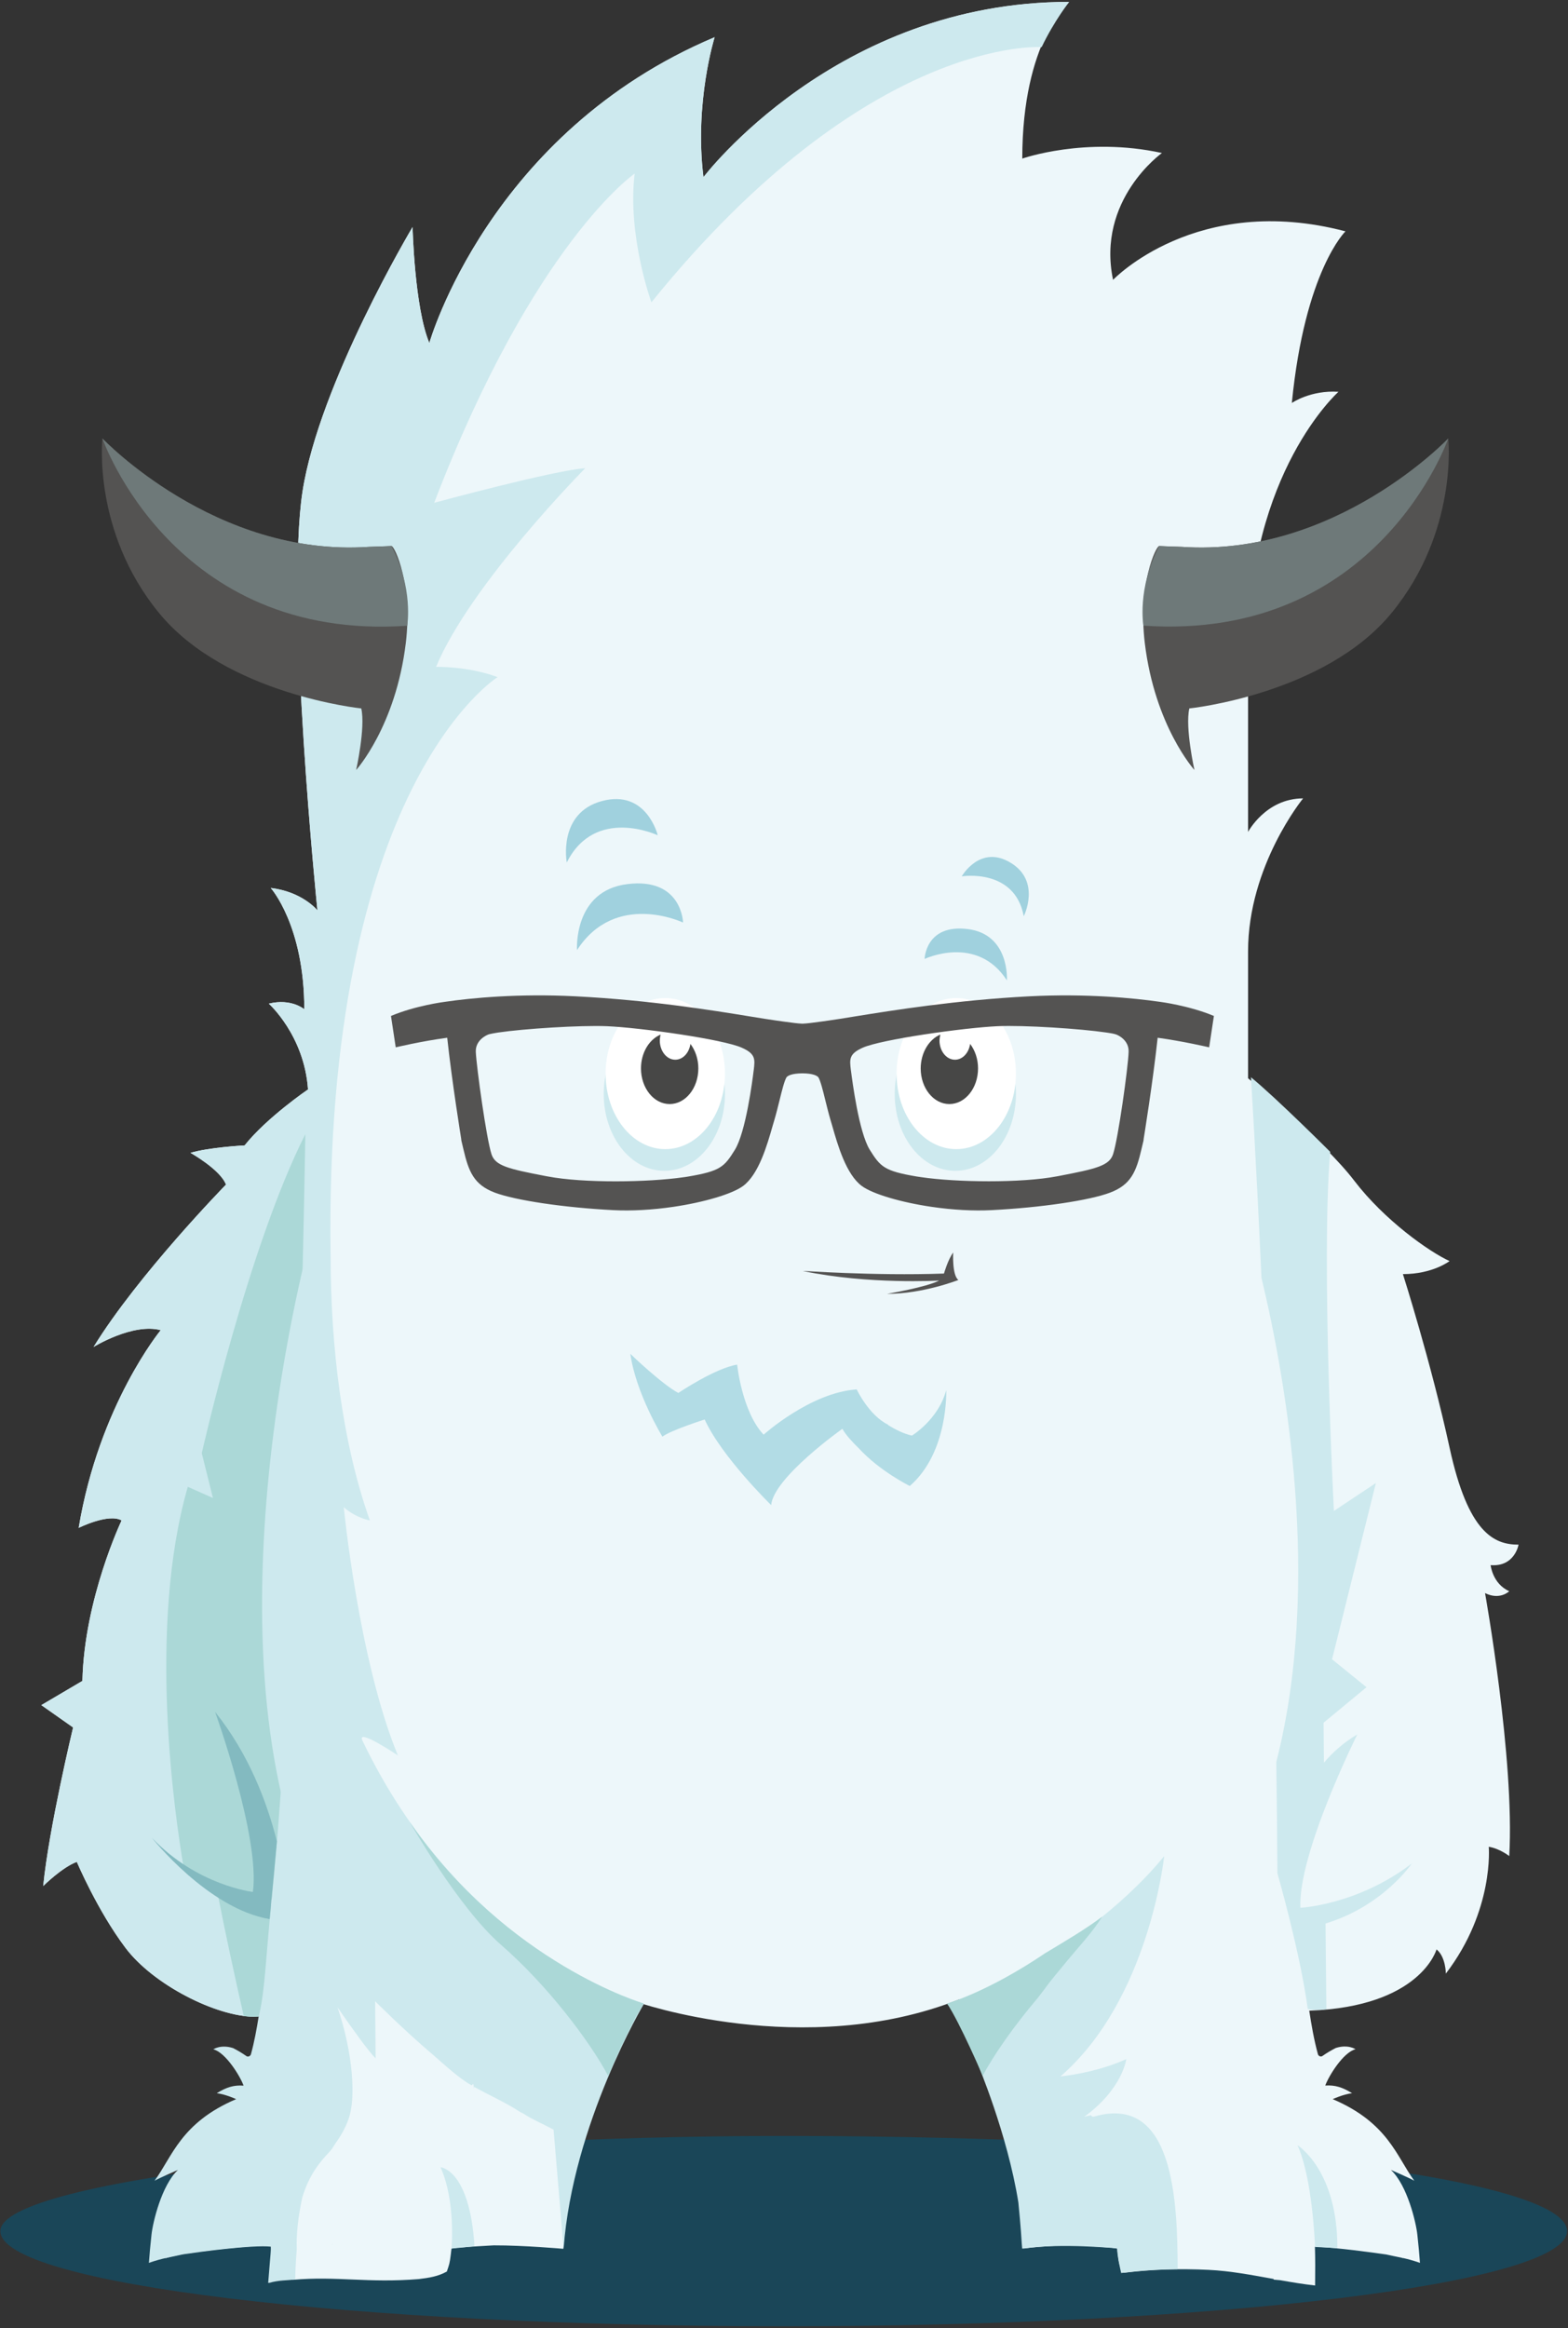 <?xml version="1.0" encoding="utf-8"?>
<svg version="1.1" id="Layer_1" xmlns="http://www.w3.org/2000/svg" xmlns:xlink="http://www.w3.org/1999/xlink" x="0px" y="0px"
	 viewBox="0 0 1684 2500" xml:space="preserve">
<rect x="0" y="0" width="1684" height="2500" fill="#333333" stroke="none"/>
<style type="text/css">
	.st0{fill:#1A4658;}
	.st1{fill:#EDF7FA;}
	.st2{fill:#CDE9EE;}
	.st3{fill:#ABD8D7;}
	.st4{fill:#83BAC0;}
	.st5{fill:#545352;}
	.st6{fill:#6E7979;}
	.st7{fill:#FFFFFF;}
	.st8{fill:#474746;}
	.st9{fill:#A0D1DE;}
	.st10{fill:#B2DCE5;}
</style>
<path class="st0" d="M1683,2395.7c0,56.4-376.7,102.2-841.3,102.2c-464.7,0-841.3-45.7-841.3-102.2c0-56.4,441.9-102.2,841.3-102.2
	C1317.2,2293.6,1683,2339.3,1683,2395.7"/>
<path class="st1" d="M1630.9,1658.6c-26,0-54.1-12-74.1-104.2c-20-92.1-50.1-186.3-50.1-186.3c32.1,0,50.1-14,50.1-14
	c-22-10-70.1-44.1-102.2-86.1c-32-42.1-114.2-110.2-114.2-110.2v-136.2c0-92.2,59.1-164.3,59.1-164.3c-40.1,0-59.1,36-59.1,36V699.1
	c0-192.3,97.1-278.4,97.1-278.4c-30-2-50.1,12-50.1,12c14-142.2,57.6-184.3,57.6-184.3c-160.2-42.1-249.6,52.1-249.6,52.1
	c-18-86.1,52.5-136.2,52.5-136.2c-82.1-18-150,6-150,6c0-126.2,50.2-168.3,50.2-168.3c-250.4,0-392.6,188.3-392.6,188.3
	c-10-80.1,12-150.3,12-150.3C525.2,142.1,461.1,368.3,461.1,368.3c-16-38.1-18-124.5-18-124.5S342.9,411.6,324.9,527.8
	c-18,116.2,16,449.7,16,449.7s-16-20-50.1-24c0,0,36,40.1,36,130.2c0,0-14-12-38.1-6c0,0,38.1,34,42.1,92.1c0,0-44.1,30-68.1,60.1
	c0,0-38.1,2-58.1,8c0,0,32.1,18,38.1,34.1c0,0-94.1,96.2-142.2,174.3c0,0,42.1-26,72.1-18c0,0-66.1,80.1-88.1,212.3
	c0,0,32-16,46.1-8c0,0-40.1,84.1-42.1,172.3l-44.1,26l34.1,24c0,0-26,108.2-32.1,170.3c0,0,20-20,36.1-26c0,0,22,52.1,52.1,92.1
	c30,40.1,98.2,74.1,138.2,74.1l75.3-2.9c-9.3,40.3-27.8,74.5-66.6,76.3l-4.3,6.9c-0.8-0.1-1.6-0.1-2.4-0.1
	c-0.8,11.8-24.5,13.9-31,22c-19.9,24.8-35,58.8-45.1,89.1c-7.4,22.2-3.9,22.2-9,45.1c-1.7,7.5-9.4,15.5-12,23
	c21.6-7.3,81.6-12.1,113.1-14.4l0.5,27.9c0,0,5.2,4.8,13.8,8.4c0.3-0.1,0.6-0.1,0.9-0.1c2.9,0.2,5.8,0.7,8.5,1.4
	c47.4-4.2,80.4,3.7,135.3-0.8c10.7-1.3,20.7-2.8,30.1-8.1c2.7-8,3-8.4,4.3-18.7c0.3-1.8,0.3-3.7,0.7-5.9c0.9-0.1,1.7-0.3,2.5-0.4
	c0.6-0.2,1.3-0.3,2-0.3c0.2-0.1,0.4-0.2,0.7-0.2l2.6-0.2c0.5-0.2,1.1-0.3,1.7-0.1c9.9-0.9,25.9-1.7,35.8-2.3
	c32.3-0.1,74.8,3.7,74.8,3.7c2.6-36.2,5.3-92.4,63.8-256.2l14.5-9c0,0,180,63.4,346.9-2.6c13.2,32.5,56,141.8,62.7,210.8
	c5.7,8.1,5.1,18.3,5.3,29.2c0.2,9.2,0.9,18.4,1.2,27.5c6-0.8,27.7-3.5,55.1-3.4c9.9,0.5,25.9,1.4,35.8,2.3c0.6-0.1,1.2-0.1,1.7,0.1
	l2.6,0.2c0.3,0,0.5,0.1,0.7,0.2c0.7,0,1.3,0.1,2,0.3c0.8,0.1,1.7,0.2,2.5,0.4c0.4,2.2,0.4,4.1,0.7,5.9c1.2,10.3,1.6,10.7,4.3,18.7
	c0.9,0.5,1.7,0.9,2.6,1.3c29.9-3.8,60.2-4.5,90.3-3.1c23.7,1.1,46.9,5.6,70.2,9.8c0,0.2,0,0.4,0,0.7c2.3,0.2,4.6,0.4,6.9,0.6
	c12.5,2.2,25,4.3,37.6,5.7c0.2-15.8,0.2-29.6-0.2-41.7c25.1,1.2,61.4,6.2,76.6,8.4c6.1,1.4,11,2.3,16.1,3.4c0.7,0.2,1.4,0.4,2.1,0.6
	l-0.1-0.2c5.2,1.2,10.7,2.6,18.1,5.2c-1.1-13.6-1-13.3-2.8-30.3c-1.4-13.1-10.8-53.1-28.4-69.5c0,0,19.2,8.3,25.1,11.6
	c-18.9-25.7-28.1-62.3-87.6-87.6c0,0,10.9-5.1,20.8-6.4c-10.4-6.4-18.3-8.9-28.8-8.2c3.6-10.1,19.3-35.7,32.5-39
	c0,0-8.1-5.6-21.3-1.3c-5,2.6-9.8,5.4-14.3,8.6c-1.7,1.2-4.3,0-4.8-2c-4.2-15.4-6.9-31-9.3-46.7c119.9-4.3,136.7-65.8,136.7-65.8
	c10,8,10,26,10,26c52.1-68.1,46.1-136.2,46.1-136.2c12,2,22,10,22,10c6-104.2-26-282.4-26-282.4c16,8,26-2,26-2c-18-8-20-28-20-28
	C1626.9,1682.6,1630.9,1658.6,1630.9,1658.6"/>
<path class="st2" d="M484.9,2414.3c0,0,4.7-50.7-11.8-87.2c0,0,31.3,2.1,36.5,84.8C509.7,2411.9,487.7,2414.4,484.9,2414.3
	 M327.9,2243.5l0.2-1.6C328.2,2242.7,328.2,2243.3,327.9,2243.5 M357.2,2410.4l-0.3-0.1l0.4-1L357.2,2410.4"/>
<path class="st2" d="M755.5,190.2c-10-80.1,12-150.3,12-150.3C525.2,142.1,461.1,368.3,461.1,368.3c-16-38.1-18-124.5-18-124.5
	S342.9,411.6,324.9,527.8c-18,116.2,16,449.7,16,449.7s-16-20-50.1-24c0,0,36,40.1,36,130.2c0,0-14-12-38.1-6c0,0,38.1,34,42.1,92.1
	c0,0-44.1,30-68.1,60.1c0,0-38.1,2-58.1,8c0,0,32.1,18,38.1,34.1c0,0-94.1,96.2-142.2,174.3c0,0,42.1-26,72.1-18
	c0,0-66.1,80.1-88.1,212.3c0,0,32-16,46.1-8c0,0-40.1,84.1-42.1,172.3l-44.1,26l34.1,24c0,0-26,108.2-32.1,170.3c0,0,20-20,36.1-26
	c0,0,22,52.1,52.1,92.1c30,40.1,98.2,74.1,138.2,74.1l5.1-0.7c-2.2,13.8-4.7,27.6-8.4,41.1c-0.5,1.9-3.1,3.2-4.8,2
	c-4.6-3.2-9.4-6.1-14.3-8.6c-13.2-4.3-21.3,1.3-21.3,1.3c13.2,3.3,28.9,28.9,32.5,39c-10.5-0.8-18.4,1.7-28.8,8.1
	c9.9,1.3,20.8,6.4,20.8,6.4c-59.5,25.3-68.7,62-87.6,87.6c5.9-3.3,25.1-11.6,25.1-11.6c-17.6,16.5-27,56.4-28.4,69.5
	c-1.8,17-1.7,16.7-2.8,30.3c15.8-5.5,23.4-6,36.2-9.1c19.7-2.9,74.8-10.4,95.1-8.3l-3.2,38.9l1,0c10.4-3,18.9-2.6,28.1-3.6
	c0.1-10.7,0.7-21.5,1.6-32.2c-0.6-18.3,1.7-34.9,5.4-53.5c0.1-0.6,0.3-1.3,0.4-1.9c7.4-25.3,20.1-39.7,28.5-48.6
	c2.8-2.9,5.2-6.4,7.2-10c5.9-7.9,10.7-16.7,14.1-26c8.2-22.5,4.7-71.8-11.8-120c17.4,25.1,33.3,47.1,40.9,54.7l-0.5-61.3
	c0,0,32,32,60.7,56.2c13.8,12.1,30.8,27.7,42.9,34c0.9,0.6,1.7-5.3,2.6,3.5h0c0.1,0,0.2-1.7,0.4-1.7c16.2,9.1,33,16.4,48.6,26.5
	c1.7,1.1,3.4,1.6,5,2.7c7.2,5,20,10.5,31.4,16.6l10.8,127.9c9.8-134.5,86.4-263.2,86.4-263.2l-2.8-0.9
	c-23.7-7.3-197.2-67.3-299.7-281.6c-6.7-14.1,38.1,16,38.1,16c-42.1-102.2-58.1-266.4-58.1-266.4c14,12,28,14,28,14
	c-30-84.1-42.1-188.3-42.1-282.4c-8-506.8,179.3-623,179.3-623c-32-12-66.1-11-66.1-11c37.1-89.1,160.2-213.3,160.2-213.3
	c-33,2-162.2,37.1-162.2,37.1c107.2-279.4,215.3-353.5,215.3-353.5c-8,67.1,18,138.2,18,138.2c232.4-287.5,419.1-274,419.1-274
	c13.8-28.8,29.6-48.5,29.6-48.5C897.7,1.9,755.5,190.2,755.5,190.2 M1412.3,2412.7c0,0-2.3-72.6-18.8-109.2
	c0,0,43.1,26.5,42.8,110.4C1436.4,2414,1415.1,2412.8,1412.3,2412.7"/>
<path class="st3" d="M291.8,2039.3c28.4-277.8,36.1-821.4,36.1-821.4c-61.6,121.7-111.2,342.5-111.2,342.5l12,48.1l-27-12
	c-43.5,150.8-14.1,352.8-4.3,409.6C225,2028,257.9,2035.4,291.8,2039.3 M233.7,2033.3c8.7,44,18.1,87.8,28.1,131.5
	c7.5,1.1,16,0.6,16,0.6c6.9-26.9,8-68.4,13.4-119.6C271.4,2043.4,252,2039.9,233.7,2033.3"/>
<path class="st2" d="M1175.1,2272.7c-1.3,0.5-2.8-0.1-3.5-1.4c-3.1,0.6-5.5,1.2-7.1,1.6l0,0c41.3-30.1,45.1-61.9,45.1-61.9
	c-27.4,12.4-56.5,17-70.7,18.6c95.5-82.8,111.4-236.5,111.4-236.5c-39.1,48-94.6,88.6-137.6,115.9l0.1-0.2c0,0-28.7,16.1-55.3,28.6
	c-1.3-0.2-2.6,0.4-3.2,1.5c-13.6,6.3-26.4,11.5-33.9,12.7c0,0,22.1,40.9,31.4,62.9l-1.8,1.5c0,0,32,75.6,43.7,148.9
	c1.2,12.4,2.2,23.2,2.8,31.5c0.6,10.7,1.3,18.1,1.3,18.1c42.3-6.3,102.1-0.2,102.1-0.2c-0.3,6.9,3.5,23.4,4.2,26.4
	c20.1-2.7,40.4-3.9,60.7-4.1C1264.5,2365.7,1261.4,2247.7,1175.1,2272.7"/>
<path class="st4" d="M289.6,2060.7c-66.4-11.2-126.6-87.5-126.6-87.5c48.4,51.4,108.6,58.3,108.6,58.3c8-58.8-40.6-193.3-40.6-193.3
	c36,44.8,55.7,96.6,66.4,139L289.6,2060.7"/>
<path class="st3" d="M440.2,1956.6c0,0,52.2,92,98,131.8c49.5,43,95.4,103.7,114.9,140.5c0,0,24.8-57.6,38.3-77.6
	C691.4,2151.3,545,2108.4,440.2,1956.6 M1121.6,2136.1c7.3-10.2,15.6-19.7,23.5-29.4c13-15.9,27.8-31.3,38.7-48.7
	c-18.8,14.1-39.8,26.3-61.2,39.2c-62.2,42.1-105.5,54.1-105.5,54.1c13.5,20,38.3,77.6,38.3,77.6c11.8-22.3,33.4-53.3,59.4-83.9
	C1117,2142,1119.5,2139.1,1121.6,2136.1"/>
<path class="st5" d="M420.4,586.3c-5.7,0.4-23.9,0.9-23.9,0.9c-165.2,11.5-286.5-116.4-286.5-116.4S99,570.7,170.8,658.2
	C242.5,745.7,388,760.7,388,760.7c4.7,20.5-5.5,66.1-5.5,66.1s42.5-47,53.3-136.2C443.4,628.2,423.9,586.1,420.4,586.3"/>
<path class="st6" d="M420.4,586.3c-5.5,0.3-23.9,0.9-23.9,0.9c-165.2,11.5-286.5-116.4-286.5-116.4s75.5,218.4,327.4,201.1
	C437.3,671.8,444.3,631.5,420.4,586.3"/>
<path class="st5" d="M1245,586.3c5.7,0.4,23.9,0.9,23.9,0.9c165.2,11.5,286.5-116.4,286.5-116.4s10.9,99.9-60.9,187.4
	c-71.8,87.5-217.2,102.5-217.2,102.5c-4.7,20.5,5.5,66.1,5.5,66.1s-42.5-47-53.3-136.2C1222,628.2,1241.4,586.1,1245,586.3"/>
<path class="st6" d="M1245,586.3c5.5,0.3,23.9,0.9,23.9,0.9c165.2,11.5,286.5-116.4,286.5-116.4S1480,689.1,1228,671.8
	C1228,671.8,1221,631.5,1245,586.3"/>
<path class="st2" d="M334.2,1326c0,0-118.7,426.7,0,700.1V1326 M1516.2,2001c-58.6,44.7-119.6,47.5-119.6,47.5
	c-2.7-58.4,61.1-186.1,61.1-186.1c-13.6,8-25.7,18.3-35.8,30.3l-0.4-42.9l46.1-38.1l-37-30l47.1-189.3l-45.1,30
	c0,0-14-269.4-4-385.6c0,0-57.1-57.1-85.1-80.1c0,0,5.3,83,11.3,215.5c25.6,106.3,65.3,326.3,15.9,519.9c0.6,39.2,1,79.1,1.2,119.3
	c0,0,24.6,85.6,32.6,145.7c0,0,8,2.3,20,0.3l-0.9-92C1485.6,2046.6,1516.2,2001,1516.2,2001 M960.9,1174.8
	c0,45.5,29.1,82.4,65.1,82.4c36,0,65.1-36.9,65.1-82.4c0-45.5-29.2-82.4-65.1-82.4C990,1092.4,960.9,1129.3,960.9,1174.8"/>
<path class="st7" d="M962.9,1152.8c0,44.8,28.7,81.1,64.1,81.1c35.4,0,64.1-36.3,64.1-81.1c0-44.8-28.7-81.1-64.1-81.1
	C991.6,1071.6,962.9,1108,962.9,1152.8"/>
<path class="st8" d="M1009.9,1110.9c-0.5,2-0.8,4.2-0.9,6.3c0,11.4,7.4,20.7,16.6,20.7c8.2,0,14.9-7.3,16.3-17
	c5.2,6.9,8.5,16.1,8.5,26.3c0,21.2-13.8,38.3-30.8,38.3c-17,0-30.8-17.1-30.8-38.3C988.9,1130.4,997.7,1116,1009.9,1110.9"/>
<path class="st2" d="M648.4,1174.8c0,45.5,29.1,82.4,65.1,82.4c36,0,65.1-36.9,65.1-82.4c0-45.5-29.1-82.4-65.1-82.4
	C677.5,1092.4,648.4,1129.3,648.4,1174.8"/>
<path class="st7" d="M650.4,1152.8c0,44.8,28.7,81.1,64.1,81.1c35.4,0,64.1-36.3,64.1-81.1c0-44.8-28.7-81.1-64.1-81.1
	C679.1,1071.6,650.4,1108,650.4,1152.8"/>
<path class="st8" d="M709.5,1110.9c-0.6,2-0.8,4.2-0.9,6.3c0,11.4,7.4,20.7,16.6,20.7c8.2,0,14.9-7.3,16.3-17
	c5.2,6.9,8.5,16.1,8.5,26.3c0,21.2-13.8,38.3-30.8,38.3c-17,0-30.8-17.1-30.8-38.3C688.4,1130.4,697.2,1116,709.5,1110.9"/>
<path class="st5" d="M1195.4,1239.4c-4.1,12.3-18,15.6-57.5,23.2l-2.7,0.5c-38.7,7.4-107.9,6.5-145.9,0.9c-1.6-0.2-3.1-0.5-4.7-0.7
	c-35.1-5.9-39.1-10.5-50.5-28.7c-11.7-18.9-18.8-74.2-20.2-85.1l-0.1-0.6c-1.4-11.5-2.1-17.3,12.7-23.9
	c19.9-8.9,108.4-21.4,144.7-23.1c28.6-1.3,89.3,2.7,117,6.8c4.4,0.6,7.6,1.2,9.6,1.8c3.2,0.8,14.9,6.6,14.3,19.1
	C1211.6,1146,1200.9,1222.8,1195.4,1239.4L1195.4,1239.4z M809.5,1149l-0.1,0.6c-1.3,10.9-8.5,66.3-20.2,85.1
	c-11.3,18.2-15.3,22.8-50.5,28.7c-1.5,0.3-3.1,0.5-4.7,0.7c-37.9,5.5-107.1,6.5-145.9-0.9l-2.7-0.5c-39.5-7.6-53.4-10.9-57.5-23.2
	c-5.5-16.6-16.1-93.4-16.9-109.9c-0.6-12.5,11.2-18.2,14.4-19.1c2-0.5,5.2-1.1,9.6-1.8c27.7-4.1,88.4-8,117-6.8
	c36.3,1.6,124.7,14.1,144.7,23.1C811.6,1131.6,810.9,1137.4,809.5,1149L809.5,1149z M1246.2,1075.8c-29-4.2-79.7-9.1-140.5-6
	c-79.1,4.1-147,15.1-187.5,21.6c-12.1,2-21.6,3.5-28.8,4.5l-7.9,1.1c-8.9,1.2-14.7,2-19.7,2.2c-5-0.2-10.8-1-19.7-2.2l-7.9-1.1
	c-7.2-1-16.7-2.5-28.8-4.5c-40.5-6.6-108.3-17.6-187.5-21.6c-60.8-3.1-111.5,1.7-140.5,6c0,0-31,3.9-57.5,15.1l5.1,33.7
	c0,0,28-6.7,55.3-10.3c5.1,47.5,15,108.5,15,108.5l0.2,1.9c0.7,3.1,1.4,6.1,2.2,9.3c5.6,24,11.2,38.1,33.7,46.6
	c22.1,8.3,74.4,16.1,127.1,18.8c19.6,1,41.9-0.2,64.4-3.5c33.4-4.9,63.6-13.9,75.1-22.4c16.8-12.4,25.8-43.6,31.7-64.3l1.8-6.1
	c2.1-7,3.9-14.4,5.7-21.6c2.5-10.3,5.2-20.9,7.4-24.6c0.4-0.6,2.3-2.9,9.6-3.9c2.3-0.3,4.8-0.5,7.6-0.5c2.8,0,5.4,0.2,7.6,0.5
	c7.3,1.1,9.2,3.3,9.6,3.9c2.2,3.7,4.9,14.3,7.4,24.6c1.8,7.2,3.6,14.6,5.7,21.6l1.8,6.1c5.9,20.7,14.9,51.9,31.7,64.3
	c11.5,8.5,41.7,17.5,75.1,22.4c22.5,3.3,44.8,4.5,64.4,3.5c52.7-2.7,105-10.4,127.1-18.8c22.5-8.5,28.1-22.6,33.7-46.6
	c0.8-3.3,1.4-6.2,2.2-9.3l0.2-1.9c0,0,9.9-61,15-108.5c27.3,3.7,55.3,10.3,55.3,10.3l5.1-33.7
	C1277.2,1079.8,1246.2,1075.8,1246.2,1075.8L1246.2,1075.8z"/>
<path class="st9" d="M733.6,990.6c0,0-72.4-34.5-113.9,29.6c0,0-4.3-63.8,54.2-70.9C732.4,942.1,733.6,990.6,733.6,990.6
	 M706.4,896.9c0,0-67.1-31.7-97.7,29.2c0,0-10-53.2,37.9-66S706.4,896.9,706.4,896.9 M993,1029.7c0,0,56.2-26.8,88.4,23
	c0,0,3.3-49.5-42.1-55.1C993.9,992,993,1029.7,993,1029.7 M1032.9,941c0,0,56.9-9.2,66.6,42.8c0,0,18.9-37.5-14.1-57.4
	C1052.5,906.4,1032.9,941,1032.9,941"/>
<path class="st10" d="M728.5,1495.7c0,0,39.7-26.7,63.2-30.4c0,0,5.1,50.4,28.4,75.2c0,0,50.3-45.3,100-48.6
	c0,0,12.8,27.6,33.7,37.9l-0.1,0.3c7.5,4.7,16.7,9.4,25.7,11.4c0,0,28.5-17.3,36.8-48.8c0,0,2.7,66.6-39.1,102.9
	c0,0-31.9-15.6-54.8-40.5c-6.9-6.7-14.1-14.5-17.6-20.9c0,0-73.8,52.2-76.5,81.9c0,0-53.2-51.9-71.4-91.9c0,0-35.5,11.2-45.4,18.4
	c0,0-28.6-46.7-34.4-88.9C677.1,1454,711.5,1486.8,728.5,1495.7"/>
<path class="st5" d="M862.6,1364.8c-2.9-0.6,74.8,5.4,151.2,2.7c0,0,4.1-14.6,9.9-22.6c0,0-1.3,24.5,5.6,29.5c0,0-38.2,15-76.7,14.9
	c0,0,42-7,56.1-14.3C1008.6,1375.1,932,1379.4,862.6,1364.8"/>
</svg>
